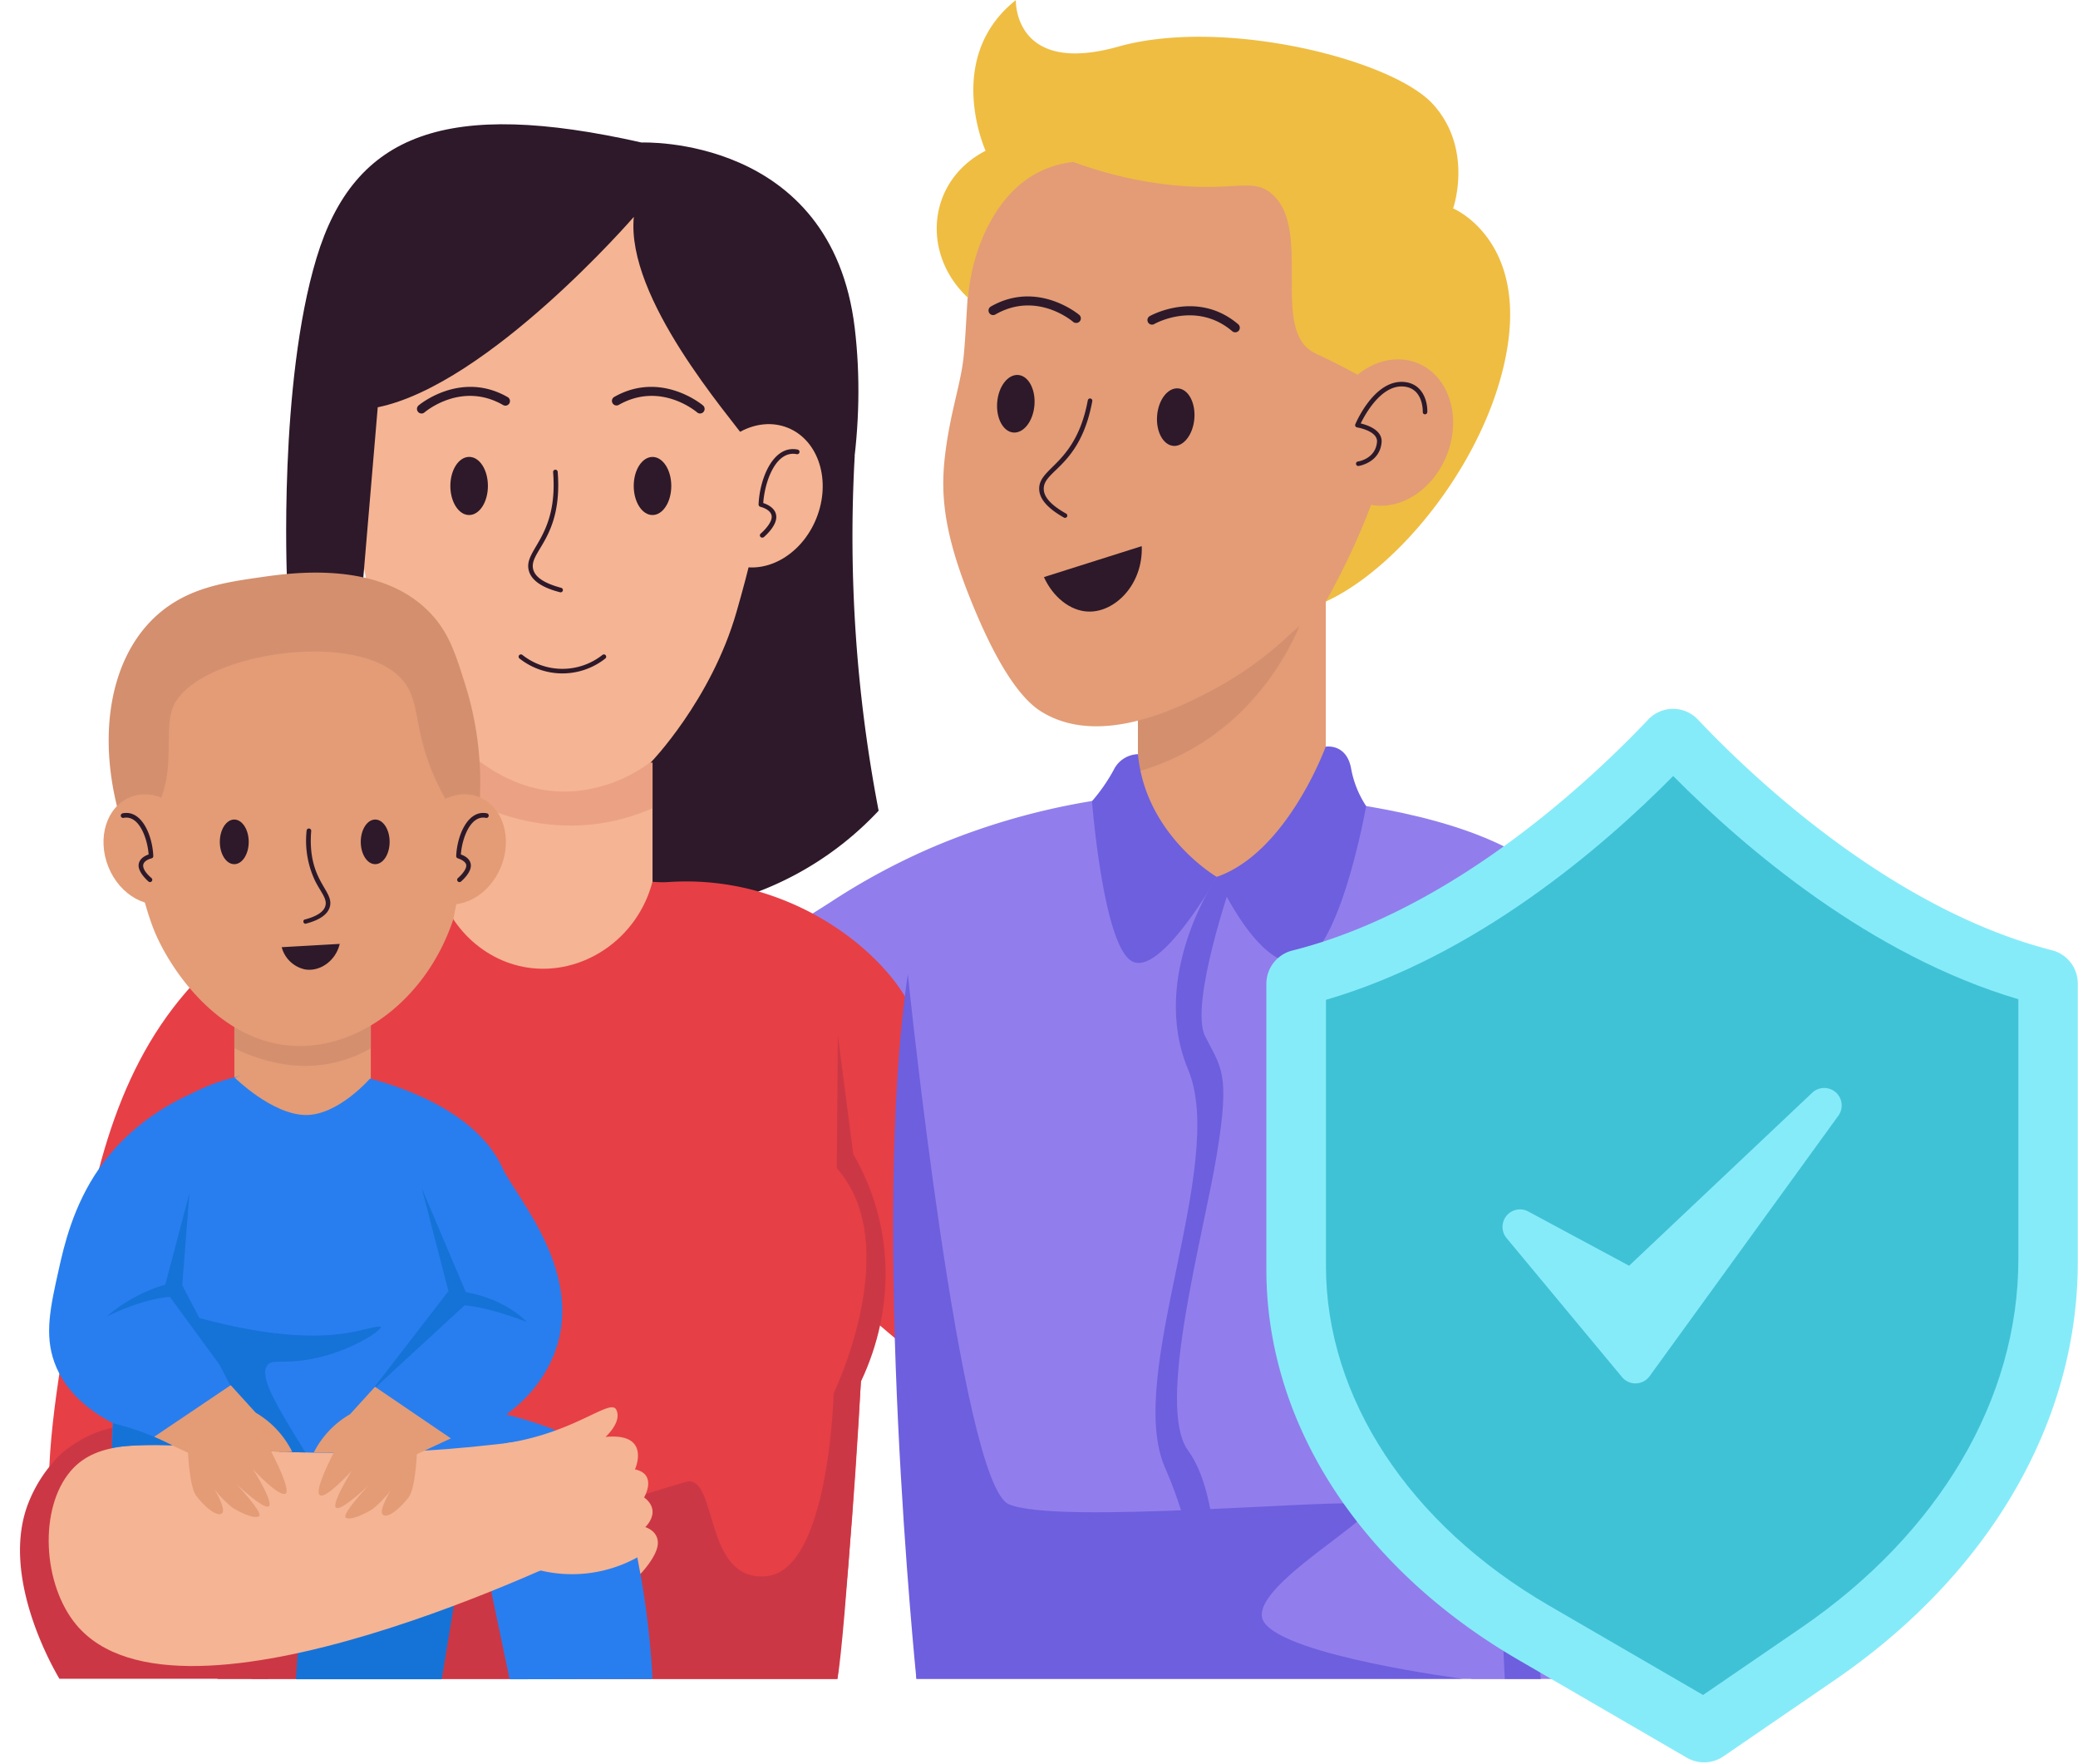 <?xml version="1.0" encoding="UTF-8"?>
<!DOCTYPE svg PUBLIC '-//W3C//DTD SVG 1.0//EN'
          'http://www.w3.org/TR/2001/REC-SVG-20010904/DTD/svg10.dtd'>
<svg height="385.7" preserveAspectRatio="xMidYMid meet" version="1.0" viewBox="28.4 67.1 454.4 385.7" width="454.4" xmlns="http://www.w3.org/2000/svg" xmlns:xlink="http://www.w3.org/1999/xlink" zoomAndPan="magnify"
><defs
  ><clipPath id="a"
    ><path d="M130.77 199.99H171.09V280.12H130.77z" fill="none"
    /></clipPath
    ><clipPath id="b"
    ><path d="M277.24 185.9H318.31V260.67H277.24z" fill="none"
    /></clipPath
    ><clipPath id="c"
    ><path d="M79.65 282.08H109.48V323.41H79.65z" fill="none"
    /></clipPath
  ></defs
  ><g data-name="Life Insurance"
  ><g
    ><path d="M215.3,166.82a317,317,0,0,0,5.23,77.54,70.36,70.36,0,0,1-83.69,14.46q3.85-24.24,7.7-48.48Z" fill="#2d1929"
    /></g
    ><g clip-path="url(#a)"
    ><g
      ><path d="M130.77 199.99H171.09V280.12H130.77z" fill="#f5b493"
      /></g
      ><g
      ><path d="M122,236.59c2.78,2.15,19.09,14.34,39.92,10.15a46.86,46.86,0,0,0,20.54-9.92l2.07-26.13h-63.9Q121.27,223.64,122,236.59Z" fill="#eba284"
      /></g
    ></g
    ><g clip-path="url(#b)"
    ><g
      ><path d="M277.24 185.9H318.31V260.67H277.24z" fill="#e39c76"
      /></g
      ><g
      ><path d="M314.63,198.3S306.09,232,269.4,237.51V205.9Z" fill="#d48f6e"
      /></g
    ></g
    ><g
    ><path d="M288.21,240.3a151.25,151.25,0,0,0-56.65,12.37A145.27,145.27,0,0,0,210,264.36c-17,10.9-44.4,26.71-89.84,48q-3.39,14.14-6.77,28.3C194.53,362.92,276.6,326,288.21,240.3Z" fill="#917eec"
    /></g
    ><g
    ><path d="M226.47,285.27c-4.37-7.49-15.26-18.15-31.7-23.1a57.74,57.74,0,0,0-24.12-1.81,118.22,118.22,0,0,0,1.58,15s4.38,26.22,22.44,52.56C228.56,377.34,289.41,396,289.41,396l.19-36.92S242.63,313,226.47,285.27Z" fill="#e73f46"
    /></g
    ><g
    ><path d="M83.42,271.06c-22.17,15.65-31,37.42-36.19,64.06-8.31,43-14.4,74.51,3.16,87.23,15.81,11.47,45.38,3.76,71.92-15.23Q102.86,339.1,83.42,271.06Z" fill="#e73f46"
    /></g
    ><g
    ><path d="M119.64,170.56c-3.32-8.21-11.49-12.65-18.25-9.92s-9.55,11.6-6.23,19.81,11.49,12.66,18.24,9.92S123,178.77,119.64,170.56Z" fill="#f5b493"
    /></g
    ><g
    ><path d="M202.91,156.15s-.9-43.32-31.58-54.28c-.28-.06-.55-.08-.82-.13-20.23-7.78-35-.12-36.28.13a38.68,38.68,0,0,0-13.4,8.21h0c-17.56,16.45-18.19,46.06-18.19,46.06a33.1,33.1,0,0,0-.25,5c.28,8.26,5.26,27.46,6.33,34,6.29,20.71,22.47,46.12,44.47,45,26.7-1.59,37.44-34.22,40.51-44.14,3.29-10.65,6-21,6.42-22.57a32.32,32.32,0,0,0,1.16-11.14C201.84,160.21,202.38,158.08,202.91,156.15Z" fill="#f5b493"
    /></g
    ><g
    ><path d="M107,184.65a.49.49,0,0,1-.32-.12c-.3-.24-2.89-2.48-2.77-4.56.1-1.83,2-2.64,2.85-2.92-.28-4.63-2.75-11.6-7.32-10.69a.51.51,0,0,1-.59-.39.5.5,0,0,1,.4-.59c5.41-1.07,8.33,6.54,8.53,12a.5.5,0,0,1-.39.51s-2.39.56-2.48,2.11c-.08,1.34,1.72,3.16,2.41,3.75A.5.5,0,0,1,107,184.65Z" fill="#2d1929"
    /></g
    ><g
    ><path d="M150.89,196.6c-3.93-1-6.22-2.56-6.83-4.65-1.35-4.65,6.44-7.27,5.29-21.61a.5.5,0,0,1,1-.08c1.16,14.58-6.48,17.44-5.33,21.42.5,1.72,2.56,3,6.11,3.95A.5.5,0,0,1,150.89,196.6Z" fill="#2d1929"
    /></g
    ><g
    ><path d="M135.09,173.35c0,3.51-1.83,6.35-4.1,6.36s-4.11-2.84-4.11-6.35S128.71,167,131,167,135.09,169.85,135.09,173.35Z" fill="#2d1929"
    /></g
    ><g
    ><path d="M142,211.08a.5.5,0,0,1,.62-.79,14.12,14.12,0,0,0,17.53,0,.5.5,0,0,1,.7.09.5.5,0,0,1-.08.7A15.14,15.14,0,0,1,142,211.08Z" fill="#2d1929"
    /></g
    ><g
    ><path d="M120.59,157.51a1,1,0,0,1-.66-1.76c.09-.08,9.17-7.72,19.45-1.84a1,1,0,1,1-1,1.73c-9-5.16-16.83,1.35-17.15,1.63A1,1,0,0,1,120.59,157.51Z" fill="#2d1929"
    /></g
    ><g
    ><path d="M175.19,173.36c0,3.51-1.84,6.35-4.11,6.35s-4.1-2.85-4.1-6.36,1.84-6.34,4.11-6.34S175.2,169.86,175.19,173.36Z" fill="#2d1929"
    /></g
    ><g
    ><path d="M181.49,157.51a1,1,0,0,1-.65-.24c-.33-.28-8.11-6.79-17.16-1.63a1,1,0,0,1-1-1.73c10.29-5.88,19.36,1.76,19.45,1.84A1,1,0,0,1,181.49,157.51Z" fill="#2d1929"
    /></g
    ><g
    ><path d="M81.59,271.86c-11.7,11.25-11,27-10.11,41.85,1.87,31,5.3,71.63,12,120.49H211.52c2.2-20.8,4.49-47.49,5.77-78.64,2.66-64.16-1.75-78.67-13.71-87.5-10.39-7.69-24.49-8.09-52.7-8.88C122.85,258.38,96.37,257.64,81.59,271.86Z" fill="#e73f46"
    /></g
    ><g
    ><path d="M321.58,98.19c-17.8-13.34-44.14-13-60-1.41a53.47,53.47,0,0,0-11.66,10.15c-11,10.52-9.34,22.28-10.76,37.74-.58,6.25-2.87,12.05-4.06,21.6s-.22,18.59,7,35.44c5.57,13,10.3,18.59,13.74,20.81,13.18,8.48,31.45-1.22,38.28-4.84a78.8,78.8,0,0,0,16.79-12.29c9.3-7.56,30.6-28.14,30.89-58.81C341.82,140,342.07,113.57,321.58,98.19Z" fill="#e39c76"
    /></g
    ><g
    ><path d="M261,180.24c-3.51-2-5.32-4.05-5.36-6.21-.1-4.82,8-5.33,10.63-19.39a.5.5,0,0,1,.58-.41.5.5,0,0,1,.4.59c-2.63,14.31-10.7,15.07-10.61,19.19,0,1.78,1.67,3.58,4.84,5.36A.5.5,0,1,1,261,180.24Z" fill="#2d1929"
    /></g
    ><g
    ><path d="M254.6,155.72c-.29,3.47-2.35,6.13-4.6,5.95s-3.83-3.16-3.54-6.63,2.35-6.13,4.6-5.95S254.89,152.25,254.6,155.72Z" fill="#2d1929"
    /></g
    ><g
    ><path d="M289.57,158.65c-.29,3.47-2.35,6.13-4.59,5.94s-3.84-3.15-3.55-6.63,2.35-6.13,4.6-5.94S289.86,155.17,289.57,158.65Z" fill="#2d1929"
    /></g
    ><g
    ><path d="M263.71,137.71a1,1,0,0,1-.65-.24c-.32-.28-8.06-6.74-17-1.61a1,1,0,0,1-1.37-.38,1,1,0,0,1,.38-1.36c10.22-5.84,19.24,1.76,19.33,1.83A1,1,0,0,1,263.71,137.71Z" fill="#2d1929"
    /></g
    ><g
    ><path d="M298.51,139.76a1,1,0,0,1-.65-.24c-7.91-6.73-17-1.62-17.05-1.57a1,1,0,0,1-1.36-.36,1,1,0,0,1,.36-1.37c.1-.06,10.37-5.85,19.34,1.77A1,1,0,0,1,298.51,139.76Z" fill="#2d1929"
    /></g
    ><g
    ><path d="M288.21,240.3s-52,8.06-59.42,29.29,0,164.61,0,164.61H365.4s17.54-136,8.31-165.54S288.21,240.3,288.21,240.3Z" fill="#917eec"
    /></g
    ><g
    ><path d="M167,114.52s-31.75,36.66-56,41.63l-3.6,42.48-16.25-5S89.31,151,97.61,123.52s28.62-34.83,71.08-25.26c0,0,41.53-1.72,46.61,40.5S201.07,230,170.65,233.88c0,0,13.27-13.67,18.81-33s7.38-30.34,2.77-36.75S165.27,132.29,167,114.52Z" fill="#2d1929"
    /></g
    ><g
    ><path d="M123.46,257.28c1.5,11.1,9.94,19.81,20.31,21.38,11.93,1.82,24.06-6.17,27.32-18.83C156.93,248.83,138.42,248.29,123.46,257.28Z" fill="#f5b493"
    /></g
    ><g clip-path="url(#c)"
    ><g
      ><path d="M79.65 282.08H109.48V323.41H79.65z" fill="#e39c76"
      /></g
      ><g
      ><path d="M73.61,292.66c2,1.45,14.83,10.65,29.54,6.35a29.75,29.75,0,0,0,11-6l-.51-12.91H75Z" fill="#d48f6e"
      /></g
    ></g
    ><g
    ><path d="M55.17,238s.69-33.29,24.27-41.72l.63-.1a36.85,36.85,0,0,1,27.88.1,28.62,28.62,0,0,1,10.28,6.31c13.5,12.65,14,35.41,14,35.41a25.37,25.37,0,0,1,.19,3.87c-.22,6.34-4,21.11-4.87,26.16-5.75,17.39-20.62,28.56-35.08,27.74-16.45-.94-27.11-17.12-30.39-25.3-2.3-5.72-5-16.73-5.66-27.66C56,241.07,55.58,239.43,55.17,238Z" fill="#e39c76"
    /></g
    ><g
    ><path d="M94.94,268.18c2.68-.69,4.24-1.68,4.61-3,.45-1.55-1-3-2.24-5.47a20.46,20.46,0,0,1-1.86-11,.5.5,0,0,1,.54-.46.5.5,0,0,1,.46.54c-.88,11,5.13,13,4.06,16.64-.48,1.64-2.27,2.87-5.33,3.65A.5.5,0,0,1,94.94,268.18Z" fill="#2d1929"
    /></g
    ><g
    ><path d="M113.6,251.18c0,2.69-1.41,4.87-3.16,4.87s-3.15-2.19-3.15-4.88,1.42-4.88,3.16-4.88S113.61,248.48,113.6,251.18Z" fill="#2d1929"
    /></g
    ><g
    ><path d="M53.64,379.2c-6.33.91-11.49,5.42-11.88,5.77A30.57,30.57,0,0,0,34.5,396c-6.14,16.19,6,36.63,6.89,38.16H87.07c1.22-5.11,3.6-18.25-2.64-31.69C79,390.88,66.41,377.35,53.64,379.2Z" fill="#cc3745"
    /></g
    ><g
    ><path d="M211.61,293.45l3.38,26c9,15.56,9.24,33.71,1.67,49.74,0,0-3.38,55.33-5.14,65H75.92l9.21-13.7S171.3,393,178.38,391.12s3.69,21.85,17.54,20.62,14.77-40,14.77-40,15.69-32.28.69-49.22Z" fill="#cc3745"
    /></g
    ><g
    ><path d="M82.79,251.17c0,2.69-1.41,4.88-3.16,4.88s-3.16-2.18-3.16-4.87,1.41-4.89,3.15-4.89S82.78,248.47,82.79,251.17Z" fill="#2d1929"
    /></g
    ><g
    ><path d="M60.77,314.59c-6.34,9.13-2.08,17.47-7.15,66.45a156.41,156.41,0,0,0,82.84,2.54c-9.58-56.52-6.68-64.46-15-73.15-8.76-9.14-21.92-9.37-27-9.46S70,301.35,60.77,314.59Z" fill="#287eef"
    /></g
    ><g
    ><path d="M125,434.27l-31.89,0q1.33-19.33,2.66-38.66l35.3,1.85Q128,415.85,125,434.27Z" fill="#1573d8"
    /></g
    ><g
    ><path d="M54.7,369.47a48.86,48.86,0,0,0-1.31,20.11c.52,3.57,3,20.76,16.15,29.08,9.54,6,19.79,4.48,34.15,2.31A107.41,107.41,0,0,0,135,411.12q2.42,11.58,4.84,23.15l31.25-.07A186.19,186.19,0,0,0,167.84,408c-1.84-9.4-2.77-14.1-4.61-17.53-3.76-7-12.4-13.83-48.46-18.46A356.75,356.75,0,0,0,54.7,369.47Z" fill="#287eef"
    /></g
    ><g
    ><path d="M148.92,381.28c-65.06,10.05-93.38-6-105,7.38-7.1,8.21-6.21,24.85,1.16,33.69,22.64,27.17,109.63-15.47,113.76-17.54Q153.89,393.05,148.92,381.28Z" fill="#f5b493"
    /></g
    ><g
    ><path d="M277.24,241s5.7,19.39,20.53,17.85,20.54-16.74,20.54-16.74S294.63,230.19,277.24,241Z" fill="#e39c76"
    /></g
    ><g
    ><path d="M277.24,232a6.11,6.11,0,0,0-5.32,3.47,38.68,38.68,0,0,1-4.73,6.81s2.42,31.26,8.65,34.95,18.66-18.38,18.66-18.38S278.87,249.74,277.24,232Z" fill="#6d5fde"
    /></g
    ><g
    ><path d="M294.5,258.82s8.57,19.6,17.64,18.8,15-34.27,15-34.27a22.09,22.09,0,0,1-3.32-8.38c-1.08-5.38-5.53-4.61-5.53-4.61S309.93,253.43,294.5,258.82Z" fill="#6d5fde"
    /></g
    ><g
    ><path d="M341.77,248.31s31.85,5.11,43.24,29.11c10.94,23.07,8.9,156.78,8.9,156.78H350.1Z" fill="#917eec"
    /></g
    ><g
    ><path d="M226.92,280.12S238.38,391.43,249,396s72.34-1.38,78.17,0-27.4,18.47-22.32,25.85,43.38,12.31,43.38,12.31H228.79S218.69,335.41,226.92,280.12Z" fill="#6d5fde"
    /></g
    ><g
    ><path d="M360.53,283.13l-8.31,39.07q2.61,56,5.23,112h7.85q-3.78-56-7.54-112Z" fill="#6d5fde"
    /></g
    ><g
    ><path d="M294.5,258.82s-14.92,21.52-6.29,42.14-13.83,66.94-5.07,87,6.46,32.53,6.46,32.53l4.9-4.38s.83-22.15-6.29-31.84,3.34-46.85,6.29-64.85.87-18.82-2.59-25.79,5.86-33.84,5.86-33.84S297.37,258.64,294.5,258.82Z" fill="#6d5fde"
    /></g
    ><g
    ><path d="M243.92,100.06s-9.24-20.31,6.61-32.93c0,0-.54,16.62,22.42,10.16s59.91,2.77,68.82,12.61,4.39,22.77,4.39,22.77,15.6,6.46,11.9,30.15-23.2,48.24-39.75,55.81c5.46-9.58,18.95-37.15,12-45.73-1.12-1.39-2.4-2.55-8.48-5.69-4.31-2.22-5.47-2.63-6.38-3.16-9.21-5.3,0-27-9-34.61-4.35-3.68-8.42-.18-23.54-2.08a88.54,88.54,0,0,1-19.79-4.84,22,22,0,0,0-7.38,2.12c-9.59,4.71-14.75,16.76-15.67,27.57C229.81,122.67,231.11,106.7,243.92,100.06Z" fill="#efbd42"
    /></g
    ><g
    ><path d="M338.37,146.49c-6.91-2.78-15.24,1.75-18.63,10.14s-.54,17.44,6.36,20.23,15.24-1.75,18.63-10.14S345.27,149.28,338.37,146.49Z" fill="#e39c76"
    /></g
    ><g
    ><path d="M325.33,168c.15,0,3.84-.59,4.18-4.23.24-2.47-4.31-3.21-4.35-3.22a.5.5,0,0,1-.39-.69c.17-.39,4.07-9.55,10.41-9.26,4.42.22,5.42,4.42,5.33,6.61a.51.51,0,0,1-.51.48.49.49,0,0,1-.48-.51c0-.22.14-5.36-4.39-5.58-4.77-.23-8.24,6.14-9.18,8.09,1.45.34,4.82,1.44,4.56,4.18-.42,4.44-5,5.11-5.05,5.12A.5.5,0,0,1,325.33,168Z" fill="#2d1929"
    /></g
    ><g
    ><path d="M256.68,193.28l21.39-6.77c.3,8.43-5.89,14.51-11.69,14.31C262.41,200.69,258.64,197.62,256.68,193.28Z" fill="#2d1929"
    /></g
    ><g
    ><path d="M200.68,160.64c-6.76-2.73-14.92,1.71-18.24,9.92s-.53,17.08,6.23,19.81,14.93-1.71,18.24-9.92S207.44,163.37,200.68,160.64Z" fill="#f5b493"
    /></g
    ><g
    ><path d="M195.06,184.65a.5.5,0,0,1-.32-.88c.7-.59,2.49-2.4,2.41-3.74-.08-1.56-2.45-2.11-2.47-2.12a.51.51,0,0,1-.4-.51c.21-5.48,3.13-13.1,8.54-12a.5.5,0,0,1-.2,1c-4.57-.9-7,6-7.32,10.69.86.28,2.75,1.09,2.85,2.92.12,2.08-2.47,4.32-2.76,4.56A.52.52,0,0,1,195.06,184.65Z" fill="#2d1929"
    /></g
    ><g
    ><path d="M61.5,246.29a27.64,27.64,0,0,0,3.69-12.57c.22-6.71,0-8.72.81-11.37,3.75-12.35,42.32-18.56,51.14-5.63,3.46,5.08,1.49,11.67,8.12,24.07a51.75,51.75,0,0,0,3.4,5.5l4.58-3.08a71.49,71.49,0,0,0-3.08-26.34c-2.14-6.8-3.59-11.41-7.61-15.66-11-11.66-30.31-8.89-37.17-7.9-7.79,1.12-15.85,2.28-22.53,8.19-10.92,9.67-13.45,27.88-7.68,46.1Z" fill="#d48f6e"
    /></g
    ><g
    ><path d="M119.17,249c2.55-6.31,8.83-9.72,14-7.63s7.34,8.92,4.79,15.23-8.83,9.73-14,7.63S116.62,255.33,119.17,249Z" fill="#e39c76"
    /></g
    ><g
    ><path d="M128.55,259.08c.52-.44,1.87-1.8,1.81-2.78s-1.79-1.51-1.81-1.52a.5.5,0,0,1-.39-.5c.16-4.32,2.46-10.19,6.7-9.35a.5.5,0,0,1-.2,1c-3.39-.69-5.25,4.55-5.48,8,.71.24,2.1.9,2.18,2.32.1,1.65-1.93,3.4-2.16,3.6A.5.5,0,0,1,128.55,259.08Z" fill="#2d1929"
    /></g
    ><g
    ><path d="M56.88,241.39c5.2-2.09,11.47,1.32,14,7.63s.4,13.13-4.79,15.23-11.48-1.32-14-7.63S51.69,243.5,56.88,241.39Z" fill="#e39c76"
    /></g
    ><g
    ><path d="M60.88,259.85c-.23-.2-2.26-2-2.17-3.6.08-1.42,1.47-2.08,2.19-2.32-.24-3.47-2.09-8.7-5.48-8a.5.5,0,1,1-.2-1c4.24-.85,6.54,5,6.7,9.35a.5.5,0,0,1-.4.5s-1.75.41-1.81,1.52,1.29,2.34,1.81,2.78A.5.5,0,0,1,60.88,259.85Z" fill="#2d1929"
    /></g
    ><g
    ><path d="M85.13,301.58c-5.33.95-23.87,4.95-35,20.94-5.78,8.27-7.76,17.13-8.89,22.19-1.83,8.2-3.15,14.13-.95,20.25,4.82,13.37,22.68,17.14,25.24,17.64l15.21-9.86L68.54,341.12S105,314.34,85.13,301.58Z" fill="#287eef"
    /></g
    ><g
    ><path d="M103.25,301.58s27.42,4.19,35.05,20.94c2.88,6.33,18.62,23.41,11,41.31-6.82,16.11-26.2,19.95-28.4,20.35l-13.24-11.44,12.15-31.62S83.38,314.34,103.25,301.58Z" fill="#287eef"
    /></g
    ><g
    ><path d="M79.74,302.74s8,7.92,15.3,8.15,14.44-8.15,14.44-8.15S93,297.36,79.74,302.74Z" fill="#e39c76"
    /></g
    ><g
    ><path d="M388.85,224.4C376.7,237.23,346.3,266.09,311,274.93a7.5,7.5,0,0,0-5.68,7.26v62.48c0,33.59,20.44,65.23,55.17,85.39l36.78,21.36a7.49,7.49,0,0,0,8-.3l24.35-16.69c33.79-23.15,53.13-56.39,53.13-91.31v-61a7.49,7.49,0,0,0-5.65-7.25c-35.09-9-65.31-37.64-77.41-50.43A7.47,7.47,0,0,0,388.85,224.4Z" fill="#86ebf9"
    /></g
    ><g
    ><path d="M367.05,418.11c-30.49-17.7-48.7-45.42-48.7-74.15V285.71c32.6-9.5,60.18-33,75.93-48.94,15.67,15.8,43.07,39.22,75.48,48.81v56.84c0,30.54-17.3,59.91-47.47,80.58l-21.48,14.71Z" fill="#40c2d6"
    /></g
    ><g
    ><path d="M383.08,368.18,357.84,337.8a3.83,3.83,0,0,1,2.94-6.27,3.78,3.78,0,0,1,1.81.46l22.05,11.86L424.71,306a3.82,3.82,0,0,1,5.72,5l-41.31,57A3.82,3.82,0,0,1,383.08,368.18Z" fill="#86ebf9"
    /></g
    ><g
    ><path d="M69.83,327.94q-2.77,10.51-5.54,21l15.36,21-11.4-21.83Z" fill="#1573d8"
    /></g
    ><g
    ><path d="M120.61 326.84L126.46 349.4 109.48 371.41 131.07 351.52 120.61 326.84z" fill="#1573d8"
    /></g
    ><g
    ><path d="M64.92,347.88A34.37,34.37,0,0,0,51.67,355s8.78-4.51,15.43-4.39Z" fill="#1573d8"
    /></g
    ><g
    ><path d="M128.76,349.4s9,.78,14.87,6.78c0,0-9-3.71-15.43-3.79Z" fill="#1573d8"
    /></g
    ><g
    ><path d="M127,381.6l-7.45,3.46s-.31,7.46-1.79,9.41-4.22,4.57-5.52,3.92,1.54-5.34,1.54-5.34a24.53,24.53,0,0,1-3.91,4c-1.49.95-4.69,2.56-5.82,1.9s5-7.12,5-7.12-6.11,5.82-7.17,4.93,3.44-8.07,3.44-8.07c-8.16,8.66-9.35,6.64-3.95-3.94L97,384.72a20.2,20.2,0,0,1,7.94-8.4l5.46-6Z" fill="#e39c76"
    /></g
    ><g
    ><path d="M71,355c18.23,5.07,29.11,4.62,35.81,3.08,1.73-.4,4.75-1.23,4.89-.84.26.7-8.32,6.71-18.89,7.49-3.61.26-5.18-.25-6,.95-1.78,2.52,2.23,9,8.22,18.73l.15.25-5.59-.08L78.73,370Z" fill="#1573d8"
    /></g
    ><g
    ><path d="M62.07,381.28l7.45,3.46s.31,7.45,1.79,9.41,4.21,4.57,5.52,3.92-1.54-5.34-1.54-5.34a24.94,24.94,0,0,0,3.91,4c1.48.95,4.69,2.55,5.81,1.9s-5-7.12-5-7.12,6.11,5.81,7.18,4.92-3.44-8.06-3.44-8.06,5.41,5.87,7,5.34-3.18-9.47-3.18-9.47a1.1,1.1,0,0,1,.07.15,19,19,0,0,0,4.66.14,20.47,20.47,0,0,0-8-8.56l-5.45-6Z" fill="#e39c76"
    /></g
    ><g
    ><path d="M52.9,383.71l.19-5.42a57.16,57.16,0,0,1,13,4.84C63.54,383,55.52,383,52.9,383.71Z" fill="#1573d8"
    /></g
    ><g
    ><path d="M90,274.2l12.69-.72c-.91,3.8-4.4,6.12-7.59,5.58A6.73,6.73,0,0,1,90,274.2Z" fill="#2d1929"
    /></g
    ><g
    ><path d="M146.6,410.48a29.56,29.56,0,0,0,21.16-2.86l.68,3.63s3.68-3.81,3.81-6.63S169.5,401,169.5,401s3.75-3.44-.25-6.5c0,0,3-5.06-2-6.12,0,0,3.69-8.08-6.44-7.1,0,0,3.63-3.22,2.38-5.9s-8.64,4.72-23.48,7.17S137.83,411.45,146.6,410.48Z" fill="#f5b493"
    /></g
  ></g
></svg
>
